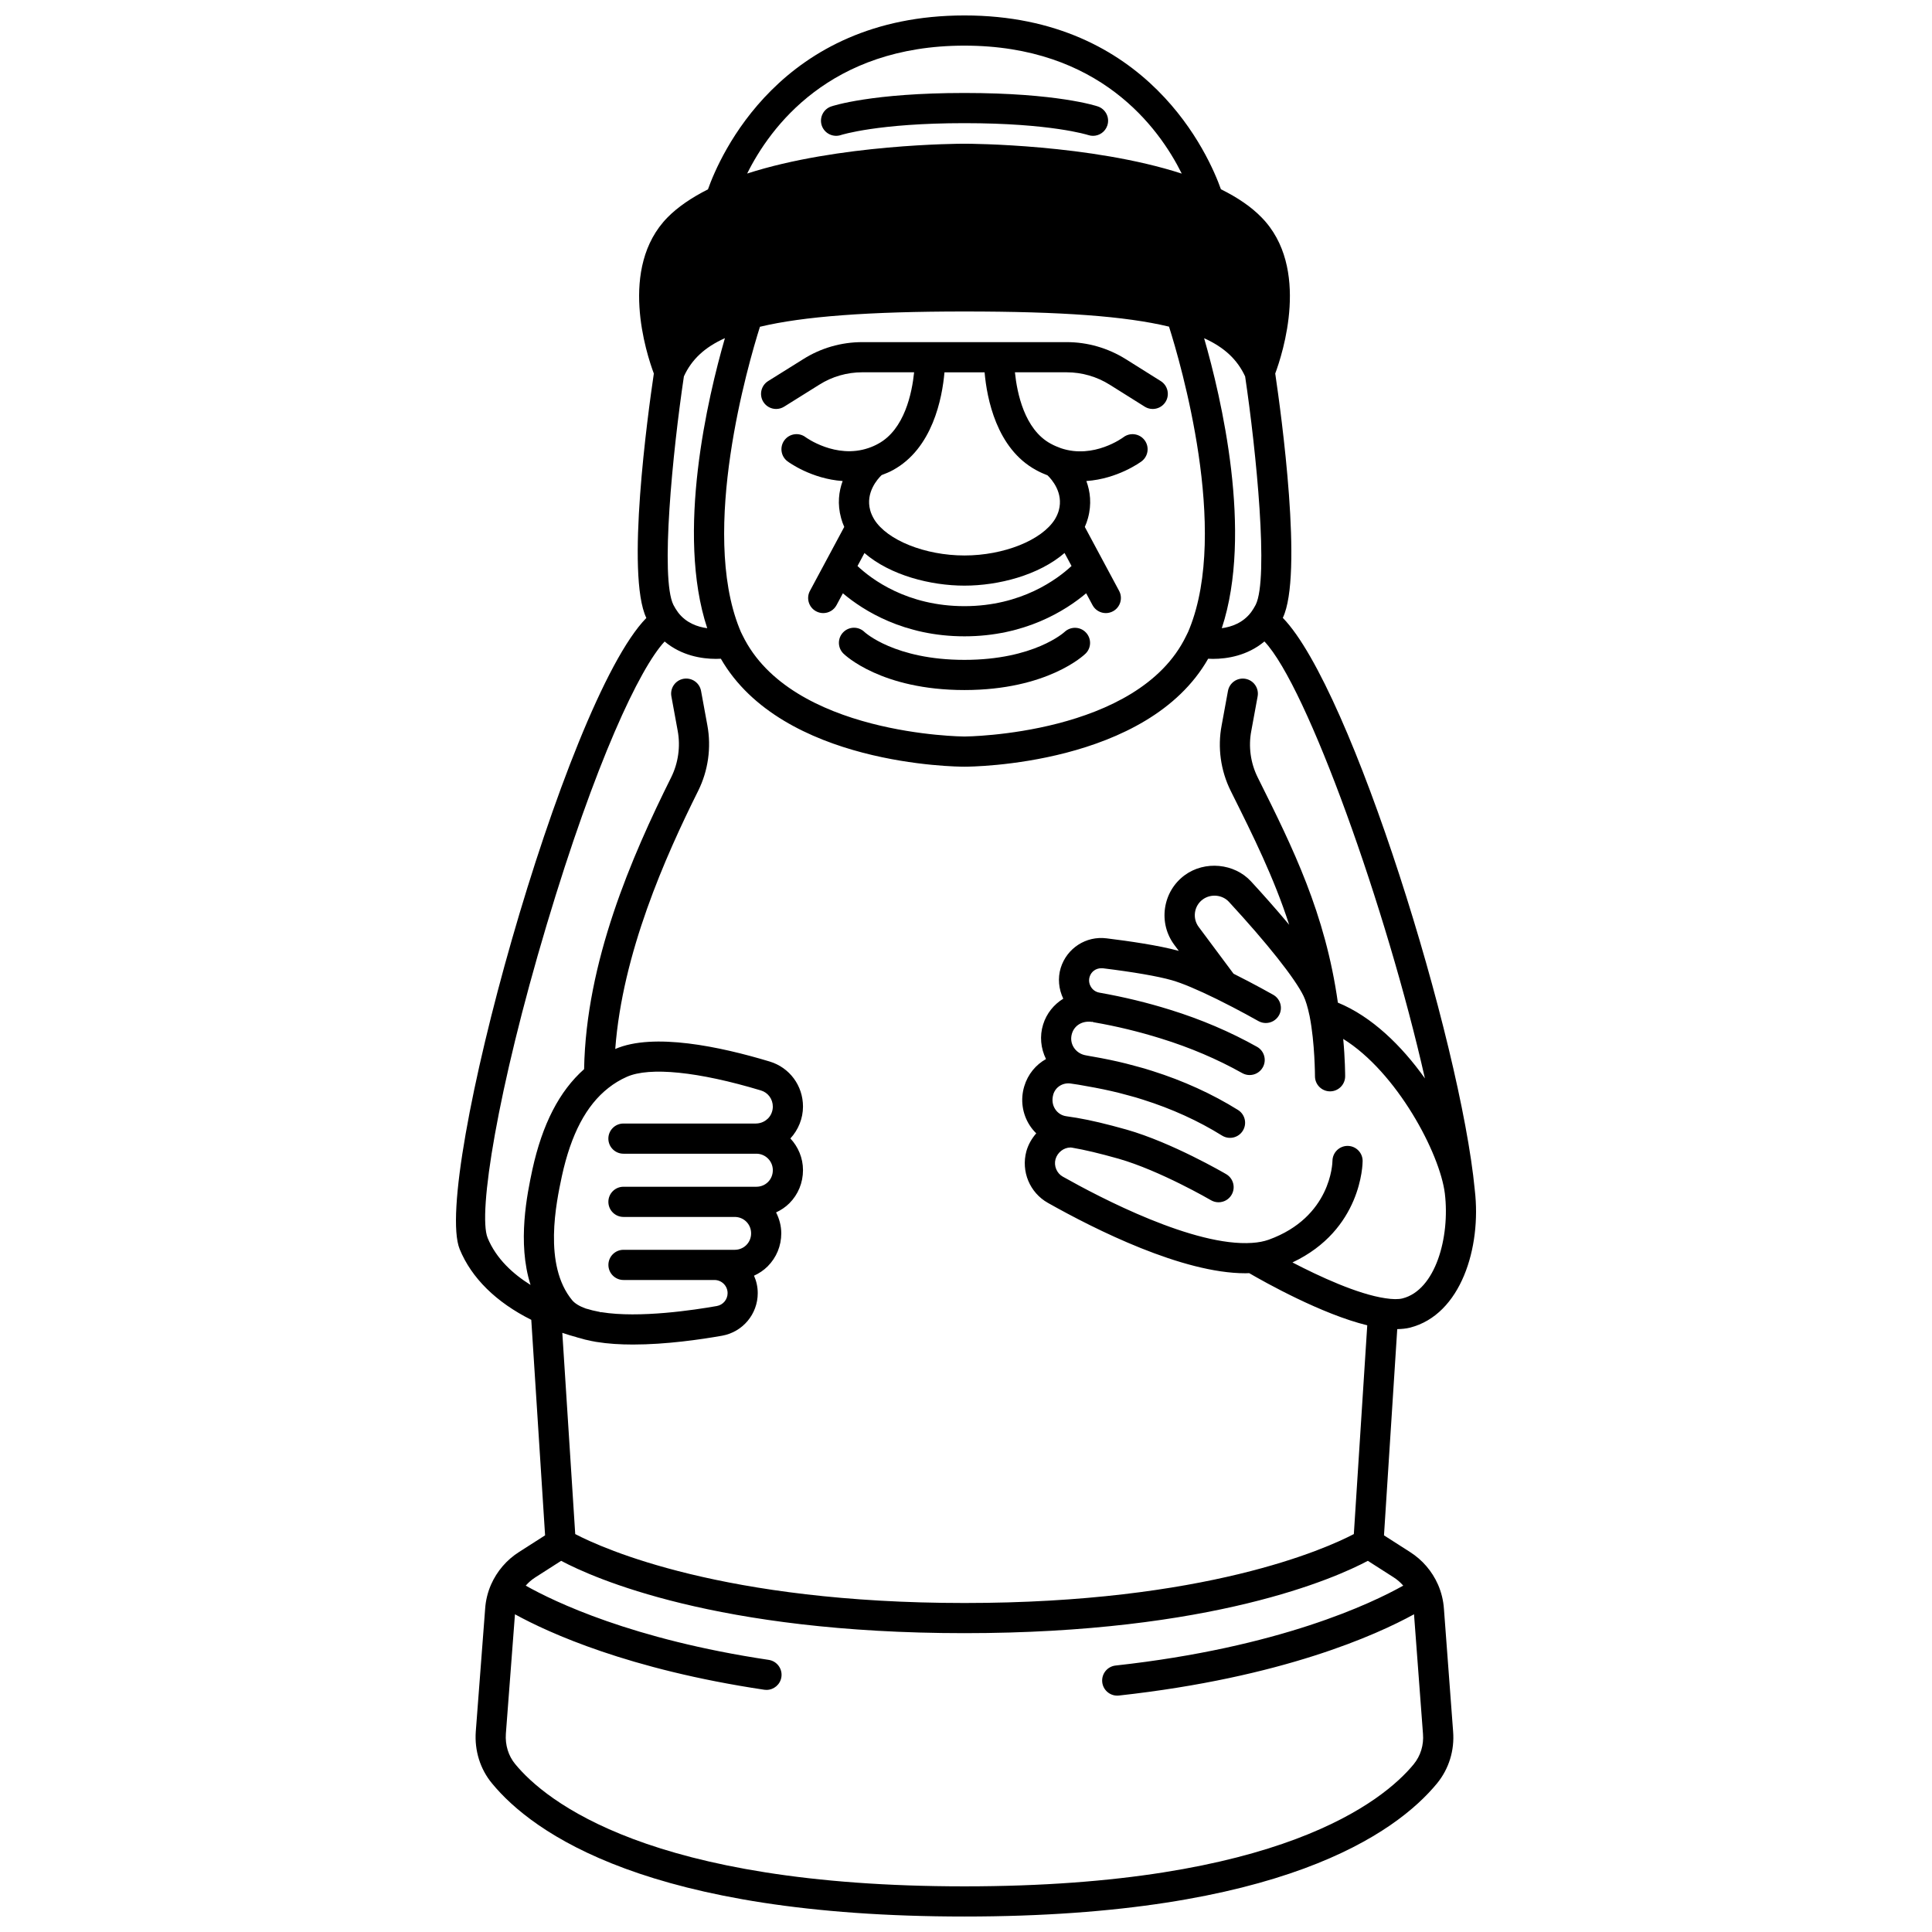 <?xml version="1.0" encoding="UTF-8"?>
<!-- Uploaded to: ICON Repo, www.svgrepo.com, Generator: ICON Repo Mixer Tools -->
<svg width="800px" height="800px" version="1.1" viewBox="144 144 512 512" xmlns="http://www.w3.org/2000/svg">
 <defs>
  <clipPath id="a">
   <path d="m264 148.09h272v503.81h-272z"/>
  </clipPath>
 </defs>
 <path d="m366.84 179.79c0.098-0.031 9.77-3.152 32.75-3.152 22.891 0 32.621 3.09 32.797 3.152 0.426 0.141 0.852 0.207 1.273 0.207 1.668 0 3.219-1.047 3.785-2.715 0.711-2.09-0.406-4.363-2.5-5.074-0.43-0.148-10.785-3.57-35.355-3.57-24.574 0-34.895 3.426-35.32 3.574-2.082 0.711-3.191 2.973-2.492 5.059 0.711 2.086 2.973 3.207 5.062 2.519z"/>
 <path d="m351.81 251.77 9.297-5.812c3.406-2.16 7.352-3.297 11.414-3.297h13.73c-0.559 5.473-2.531 15.16-9.52 18.938-0.809 0.453-1.684 0.836-2.613 1.148-8.641 2.93-16.551-2.832-16.613-2.879-1.762-1.332-4.266-0.992-5.602 0.77-1.332 1.758-0.992 4.266 0.77 5.602 0.336 0.258 6.379 4.676 14.637 5.238-1 2.738-1.449 6.066-0.406 9.836 0.203 0.773 0.484 1.539 0.832 2.324l-9.09 16.945c-1.047 1.941-0.32 4.371 1.625 5.414 0.605 0.324 1.25 0.48 1.891 0.48 1.422 0 2.805-0.758 3.523-2.102l1.688-3.144c5.43 4.582 16.203 11.402 32.219 11.402 16.027 0 26.816-6.828 32.254-11.406l1.688 3.148c0.723 1.34 2.098 2.102 3.523 2.102 0.641 0 1.289-0.156 1.891-0.48 1.941-1.047 2.672-3.469 1.625-5.414l-9.086-16.941c0.34-0.77 0.621-1.531 0.824-2.289 1.047-3.789 0.598-7.129-0.414-9.875 8.277-0.562 14.316-4.981 14.652-5.234 1.758-1.336 2.102-3.844 0.77-5.602-1.336-1.758-3.844-2.102-5.602-0.77-0.074 0.059-7.848 5.848-16.547 2.914-0.863-0.32-1.789-0.684-2.727-1.207-6.953-3.762-8.922-13.441-9.477-18.914h13.73c4.027 0 7.981 1.145 11.426 3.309l9.238 5.797c1.871 1.172 4.34 0.609 5.516-1.258 1.172-1.871 0.609-4.34-1.258-5.516l-9.242-5.797c-4.727-2.961-10.148-4.531-15.68-4.531h-54.18c-5.582 0-11.008 1.57-15.676 4.527l-9.277 5.797c-1.871 1.172-2.438 3.637-1.273 5.512 0.758 1.211 2.062 1.879 3.394 1.879 0.73-0.004 1.465-0.199 2.125-0.613zm47.781 52.867c-15.215 0-24.66-7.168-28.344-10.637l1.844-3.441c6.832 5.894 17.496 8.641 26.496 8.641 9.004 0 19.668-2.742 26.531-8.652l1.848 3.441c-3.715 3.465-13.246 10.648-28.375 10.648zm19.004-36.051c1.051 0.586 2.055 1.008 3.019 1.387 1.074 1.039 4.273 4.59 2.981 9.285-0.199 0.746-0.543 1.527-1.016 2.328-3.453 5.574-13.543 9.621-23.992 9.621-10.426 0-20.496-4.047-23.906-9.551-0.512-0.867-0.859-1.652-1.066-2.426-1.301-4.711 2-8.336 3.023-9.324 1.016-0.391 2.043-0.789 2.941-1.293 10.594-5.731 13.117-19.148 13.715-25.945h10.633c0.594 6.793 3.109 20.207 13.668 25.918z"/>
 <path d="m426.12 311.47c-0.078 0.074-8.066 7.402-26.535 7.402-18.465 0-26.414-7.32-26.461-7.363-1.574-1.555-4.106-1.531-5.652 0.039-1.551 1.574-1.531 4.102 0.039 5.652 0.398 0.395 10.059 9.668 32.074 9.668 22.012 0 31.707-9.266 32.109-9.66 1.562-1.535 1.582-4.031 0.062-5.609-1.512-1.582-4.035-1.633-5.637-0.129z"/>
 <g clip-path="url(#a)">
  <path d="m525.08 563.92c-1.574-3.559-4.144-6.543-7.418-8.625l-6.891-4.41 3.512-54.652c1.203-0.031 2.348-0.133 3.367-0.391 13.551-3.445 18.961-21.293 17.191-36.391v-0.012c-0.004-0.027-0.008-0.062-0.012-0.094v-0.02-0.008c-3.746-39.195-32.578-132.79-50.871-151.58 5.426-11.309-0.406-53.938-2.008-64.754 1.922-5.156 9.426-28.078-3.644-41.387-2.699-2.777-6.344-5.266-10.75-7.441-3.059-8.621-19.16-46.062-67.965-46.062-48.84 0-64.93 37.488-67.973 46.086-4.394 2.219-8.012 4.695-10.684 7.406-13.117 13.32-5.598 36.234-3.66 41.406-1.602 10.816-7.449 53.355-1.988 64.777-21.77 22.203-56.773 149.36-49.465 167.28 3.144 7.668 9.707 14.09 18.973 18.719l3.66 57.113-6.883 4.402c-3.285 2.086-5.856 5.074-7.438 8.648-0.891 2.043-1.414 4.203-1.562 6.375l-2.484 32.57c-0.359 5.082 1.172 9.965 4.297 13.738 10.844 13.18 41.523 35.285 125.21 35.285 83.715 0 114.4-22.109 125.25-35.297 3.144-3.856 4.648-8.746 4.246-13.742l-2.434-32.512c-0.152-2.207-0.676-4.367-1.578-6.434zm-9.406-75.828c-1.078 0.273-2.59 0.258-4.547-0.043-7.363-1.078-17.516-5.801-24.613-9.488 18.355-8.656 18.598-26.113 18.598-26.898 0-2.199-1.773-3.969-3.973-3.988h-0.023c-2.188 0-3.969 1.77-4 3.957-0.008 0.609-0.375 14.91-16.859 20.891-1.312 0.469-2.801 0.754-4.445 0.855-15.301 1.066-40.184-11.93-50.184-17.57-1.582-0.891-2.383-2.84-1.91-4.59 0.508-1.812 2.184-3.121 3.988-3.121 0.113 0 0.238 0.02 0.375 0.039 3.414 0.586 7.223 1.492 12.324 2.926 10.996 3.141 24.375 10.926 24.508 11.004 0.637 0.371 1.332 0.547 2.016 0.547 1.371 0 2.711-0.707 3.453-1.98 1.117-1.906 0.477-4.356-1.426-5.469-0.582-0.34-14.371-8.371-26.367-11.797-5.41-1.523-9.48-2.488-13.148-3.113-0.016 0-0.027-0.012-0.043-0.012-0.035-0.004-0.078-0.012-0.117-0.016-0.793-0.141-1.59-0.258-2.676-0.41-1.238-0.168-2.301-0.844-2.988-1.91-0.703-1.086-0.891-2.438-0.48-3.887 0.586-1.957 2.519-3.164 4.59-2.875 1.406 0.191 2.812 0.418 4.254 0.699 3.148 0.543 5.945 1.129 8.586 1.789 0.785 0.188 1.602 0.41 2.492 0.664 1.32 0.34 2.602 0.715 3.914 1.145 7.59 2.398 14.613 5.594 20.879 9.496 1.875 1.168 4.34 0.598 5.508-1.281 1.168-1.875 0.598-4.34-1.281-5.508-6.832-4.258-14.469-7.734-22.672-10.328-1.434-0.469-2.875-0.887-4.254-1.242-0.895-0.258-1.832-0.508-2.688-0.715-0.004 0-0.012-0.004-0.016-0.004-0.008 0-0.016-0.004-0.023-0.008h-0.004c-2.781-0.695-5.754-1.312-9-1.875-0.105-0.02-0.215-0.031-0.32-0.051-0.441-0.094-0.883-0.18-1.32-0.246-1.363-0.223-2.551-1.004-3.25-2.144-0.68-1.098-0.836-2.391-0.445-3.656 0.656-2.141 2.758-3.438 5.281-3.062l0.008-0.051c0.184 0.043 0.355 0.125 0.543 0.156h0.016v0.004c5.969 1.031 11.961 2.488 17.801 4.312h0.004c0.004 0 0.004 0.004 0.008 0.004 7.637 2.367 14.859 5.441 21.461 9.145 0.621 0.348 1.293 0.512 1.953 0.512 1.398 0 2.758-0.734 3.492-2.043 1.082-1.926 0.395-4.363-1.531-5.441-7.09-3.973-14.824-7.273-22.992-9.805-0.004 0-0.008-0.004-0.012-0.004h-0.004c-6.062-1.898-12.285-3.402-18.77-4.547-0.008 0-0.016-0.008-0.023-0.008-0.926-0.168-1.711-0.703-2.207-1.512-0.293-0.477-0.723-1.461-0.352-2.68 0.43-1.379 1.648-2.266 3.098-2.266 0.145 0 0.27-0.012 0.438 0.012 8.035 0.984 14.512 2.102 18.227 3.156 2.731 0.777 6.758 2.469 11.961 5.019 5.812 2.867 10.938 5.777 10.988 5.805 0.625 0.355 1.305 0.523 1.977 0.523 1.391 0 2.742-0.727 3.481-2.019 1.09-1.918 0.418-4.359-1.5-5.453-0.207-0.117-4.883-2.766-10.531-5.594l-9.234-12.395c-0.832-1.117-1.18-2.488-0.98-3.859 0.199-1.371 0.922-2.586 2.027-3.406 2.152-1.594 5.231-1.273 6.961 0.613 10.137 10.984 17.523 20.309 19.777 24.949 0.562 1.16 1.086 2.879 1.559 5.109h0.004c0.02 0.121 0.047 0.238 0.07 0.352 1.375 7.019 1.395 15.734 1.395 15.816 0 2.207 1.793 4 4 4 2.207 0 4-1.793 4-4 0-0.266-0.02-4.668-0.516-9.898 14.215 8.82 25.625 30.312 26.934 40.965 1.395 11.648-2.492 25.59-11.219 27.805zm-192-181.83c-0.445-0.602-0.852-1.266-1.203-1.938-3.539-7.055-0.207-40.621 2.769-60.578 2.047-4.465 5.457-7.691 10.871-10.133-4.516 15.637-13.039 51.602-4.688 76.867-2.582-0.344-5.621-1.395-7.75-4.219zm17.109 6.106c-0.32-0.57-0.566-1.18-0.824-1.824-10.477-26.109 2.297-70.008 5.434-79.945 11.457-2.746 28.734-4.051 54.191-4.051 25.75 0 42.648 1.242 54.219 4.016 3.121 9.855 15.945 53.812 5.438 79.992-0.25 0.637-0.5 1.242-0.918 2.012-12.727 26.258-58.281 26.617-58.73 26.617-0.461 0-45.977-0.359-58.809-26.816zm122.32-78.738c5.387 2.438 8.797 5.66 10.871 10.129 2.969 19.957 6.281 53.52 2.801 60.508-0.379 0.727-0.793 1.395-1.211 1.965-2.141 2.84-5.191 3.902-7.777 4.25 8.348-25.262-0.172-61.211-4.684-76.852zm-63.516-77.535c35.738 0 51.527 21.707 57.59 33.914-24.117-7.805-56.074-7.922-57.59-7.922s-33.477 0.109-57.582 7.906c6.066-12.215 21.863-33.898 57.582-33.898zm-126.37 315.93c-2.594-6.363 2.547-39.105 15.641-82.883 12.93-43.227 24.668-68.066 31.277-75.133 4.484 3.769 9.883 4.602 13.598 4.602 0.473 0 0.887-0.02 1.301-0.039 16.289 28.27 62.531 28.613 64.551 28.613 2.023 0 48.492-0.348 64.59-28.613 0.406 0.02 0.816 0.039 1.285 0.039 3.715 0 9.125-0.836 13.625-4.617 11.324 11.902 32.422 70.992 42.535 115.8-6.164-8.676-14.105-16.418-23.07-20.086-3.324-23.629-11.906-40.969-21.023-59.242l-0.23-0.465c-1.883-3.793-2.488-8.152-1.691-12.297l1.68-9.156c0.398-2.172-1.039-4.254-3.211-4.652-2.176-0.395-4.254 1.039-4.652 3.211l-1.672 9.125c-1.117 5.82-0.27 11.973 2.387 17.328l0.234 0.473c5.727 11.477 11.238 22.555 15.273 35.035-3.602-4.312-7.316-8.465-10.109-11.488-4.394-4.785-12.242-5.582-17.609-1.621-2.832 2.106-4.668 5.188-5.18 8.676-0.508 3.488 0.371 6.965 2.481 9.793l1.168 1.566c-5.262-1.453-13.281-2.606-19.125-3.324-5.461-0.703-10.543 2.617-12.168 7.836-0.828 2.719-0.539 5.617 0.676 8.156-2.5 1.539-4.438 3.914-5.344 6.852-0.953 3.055-0.629 6.309 0.766 9.145-2.684 1.504-4.805 4.008-5.773 7.258-1.047 3.504-0.516 7.266 1.461 10.324 0.5 0.777 1.082 1.477 1.73 2.106-1.176 1.348-2.109 2.934-2.617 4.742-1.449 5.359 0.898 10.984 5.699 13.684 12.609 7.106 35.68 18.656 52.344 18.656 0.344 0 0.672-0.023 1.008-0.031 4.039 2.352 19.223 10.887 31.285 13.82l-3.555 55.328c-7.422 3.875-39.293 18.266-103.19 18.266-63.879 0-95.742-14.398-103.15-18.266l-3.422-53.328c1.406 0.477 2.656 0.852 3.57 1.09 0.352 0.121 0.711 0.227 1.066 0.305h0.008c0.945 0.297 1.883 0.531 2.656 0.668 0.137 0.031 0.312 0.07 0.434 0.102 0.137 0.031 0.574 0.117 0.715 0.133h0.008c0.145 0.023 0.289 0.062 0.438 0.09 0.027 0.004 0.051 0.004 0.074 0.004 0.039 0.004 0.066 0.012 0.109 0.02h0.004c3 0.492 6.289 0.688 9.652 0.688 8.766 0 17.98-1.344 23.602-2.336 5.477-0.977 9.457-5.727 9.457-11.293 0-1.645-0.359-3.203-0.988-4.617 1.324-0.605 2.559-1.414 3.617-2.473 2.328-2.332 3.606-5.434 3.606-8.746 0-2.004-0.523-3.871-1.375-5.551 1.289-0.602 2.492-1.391 3.523-2.422 2.328-2.328 3.609-5.445 3.609-8.785 0-3.246-1.285-6.184-3.34-8.391 2.106-2.281 3.34-5.316 3.34-8.445 0-5.559-3.555-10.355-8.84-11.945-13.105-3.953-30.801-7.711-40.914-3.32 1.898-25.391 13.242-50.895 21.992-68.449 2.641-5.324 3.5-11.465 2.426-17.289l-1.68-9.156c-0.398-2.172-2.477-3.602-4.652-3.211-2.172 0.398-3.609 2.484-3.211 4.652l1.68 9.16c0.758 4.137 0.148 8.504-1.727 12.289-10.539 21.156-22.574 48.941-23.082 77.348-6.547 5.812-11.059 14.523-13.715 26.648-1.348 6.344-4.066 19.281-0.477 30.535-4.562-2.848-9.09-6.887-11.391-12.496zm32.004-39.699c1.523-1.203 3.125-2.172 4.906-2.961 6.035-2.688 18.984-1.371 35.527 3.617 1.883 0.562 3.152 2.289 3.152 4.285 0 1.184-0.477 2.34-1.273 3.137-0.617 0.602-1.664 1.32-3.207 1.344h-35.105c-2.207 0-4 1.793-4 4 0 2.207 1.793 4 4 4h35.227c2.402 0 4.359 1.957 4.359 4.359 0 1.203-0.453 2.316-1.266 3.129-0.82 0.816-1.914 1.266-3.09 1.266h-35.227c-2.207 0-4 1.793-4 4s1.793 4 4 4h29.469c2.441 0 4.359 1.914 4.359 4.359 0 1.176-0.453 2.269-1.262 3.086-0.82 0.82-1.914 1.266-3.09 1.266h-29.469c-2.207 0-4 1.793-4 4 0 2.207 1.793 4 4 4h24.109c1.918 0 3.481 1.559 3.481 3.481 0 1.688-1.203 3.125-2.856 3.418-5.852 1.035-20.551 3.269-30.57 1.633-0.098-0.016-0.184 0.02-0.281 0.012-0.102-0.008-0.184-0.059-0.285-0.062 0.223 0.004 0.406 0.031 0.332 0.016-0.234-0.051-0.512-0.113-0.832-0.16-0.039-0.008-0.105-0.023-0.148-0.035-0.82-0.156-1.59-0.332-2.328-0.578h-0.008c-0.176-0.047-0.301-0.074-0.492-0.129-0.004 0-0.082-0.023-0.145-0.043-1.637-0.586-2.875-1.344-3.57-2.18-7.738-9.359-4.231-25.875-2.734-32.902 2.426-11.125 6.457-18.758 12.316-23.355zm213.43 179.21c-8 9.73-35.633 32.367-119.06 32.367-83.395 0-111.02-22.637-119.04-32.379-1.82-2.191-2.703-5.062-2.492-8.062l2.41-31.656c8.949 4.918 30.188 14.633 66.062 19.992 0.199 0.027 0.398 0.043 0.598 0.043 1.945 0 3.656-1.422 3.949-3.41 0.328-2.184-1.18-4.219-3.367-4.547-36.148-5.398-56.93-15.465-64.387-19.672 0.73-0.84 1.578-1.582 2.539-2.191l6.848-4.383c8.496 4.519 41.105 19.168 106.87 19.168 65.805 0 98.414-14.645 106.91-19.168l6.856 4.387c0.953 0.609 1.797 1.348 2.523 2.184-8.266 4.644-32.762 16.402-76.227 21.176-2.195 0.242-3.777 2.215-3.539 4.414 0.223 2.047 1.961 3.562 3.969 3.562 0.148 0 0.297-0.008 0.445-0.023 43.312-4.762 68.309-16.094 78.211-21.535l2.375 31.68c0.246 2.957-0.629 5.82-2.457 8.055z"/>
 </g>
</svg>